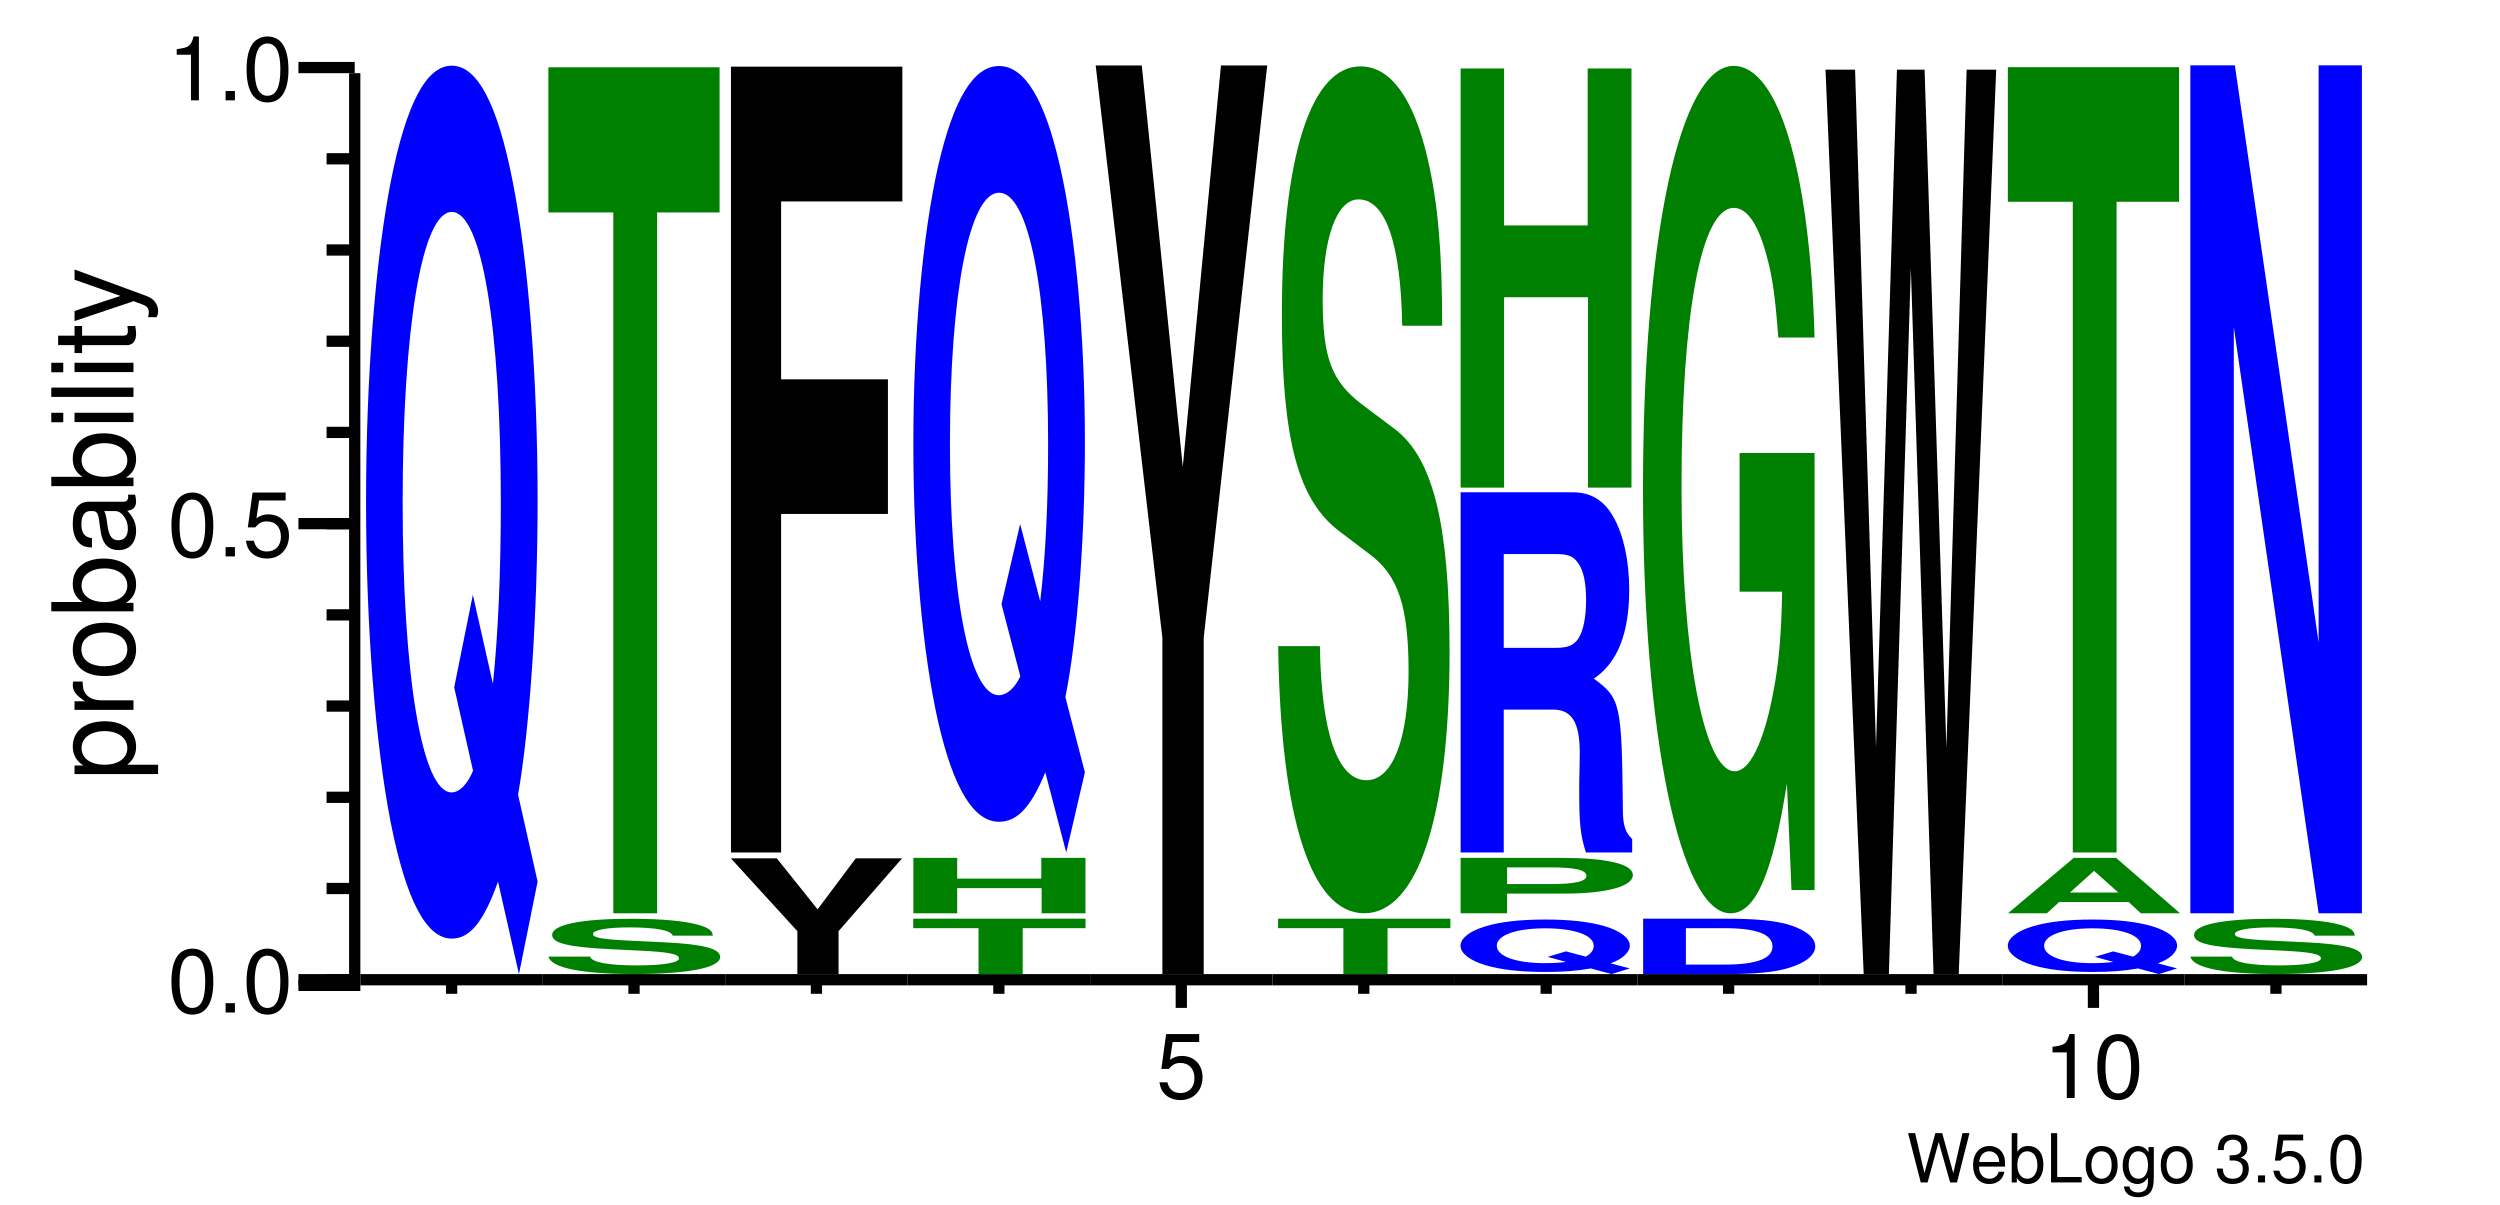 <?xml version="1.0" encoding="UTF-8"?>
<svg xmlns="http://www.w3.org/2000/svg" xmlns:xlink="http://www.w3.org/1999/xlink" width="222pt" height="107pt" viewBox="0 0 222 107" version="1.1" style="background: white" >
<defs>
<g>
<symbol overflow="visible" id="glyph0-0">
<path style="stroke:none;" d="M 4.469 0 L 5.578 -4.375 L 4.953 -4.375 L 4.141 -0.828 L 3.156 -4.375 L 2.547 -4.375 L 1.578 -0.828 L 0.75 -4.375 L 0.125 -4.375 L 1.25 0 L 1.859 0 L 2.844 -3.594 L 3.859 0 Z M 4.469 0 "/>
</symbol>
<symbol overflow="visible" id="glyph0-1">
<path style="stroke:none;" d="M 3.078 -1.406 C 3.078 -1.891 3.047 -2.172 2.953 -2.406 C 2.75 -2.922 2.266 -3.234 1.688 -3.234 C 0.797 -3.234 0.234 -2.562 0.234 -1.531 C 0.234 -0.5 0.781 0.141 1.672 0.141 C 2.391 0.141 2.891 -0.266 3.016 -0.953 L 2.516 -0.953 C 2.375 -0.547 2.094 -0.328 1.688 -0.328 C 1.375 -0.328 1.094 -0.469 0.938 -0.734 C 0.812 -0.906 0.766 -1.094 0.766 -1.406 Z M 0.781 -1.812 C 0.812 -2.391 1.172 -2.766 1.672 -2.766 C 2.172 -2.766 2.547 -2.359 2.547 -1.844 C 2.547 -1.844 2.547 -1.828 2.531 -1.812 Z M 0.781 -1.812 "/>
</symbol>
<symbol overflow="visible" id="glyph0-2">
<path style="stroke:none;" d="M 0.328 -4.375 L 0.328 0 L 0.781 0 L 0.781 -0.406 C 1.016 -0.031 1.328 0.141 1.766 0.141 C 2.594 0.141 3.141 -0.547 3.141 -1.578 C 3.141 -2.609 2.625 -3.234 1.797 -3.234 C 1.359 -3.234 1.062 -3.078 0.828 -2.719 L 0.828 -4.375 Z M 1.703 -2.766 C 2.25 -2.766 2.609 -2.281 2.609 -1.531 C 2.609 -0.812 2.25 -0.328 1.703 -0.328 C 1.172 -0.328 0.828 -0.812 0.828 -1.547 C 0.828 -2.281 1.172 -2.766 1.703 -2.766 Z M 1.703 -2.766 "/>
</symbol>
<symbol overflow="visible" id="glyph0-3">
<path style="stroke:none;" d="M 1.031 -4.375 L 0.484 -4.375 L 0.484 0 L 3.203 0 L 3.203 -0.484 L 1.031 -0.484 Z M 1.031 -4.375 "/>
</symbol>
<symbol overflow="visible" id="glyph0-4">
<path style="stroke:none;" d="M 1.625 -3.234 C 0.75 -3.234 0.219 -2.609 0.219 -1.547 C 0.219 -0.484 0.75 0.141 1.641 0.141 C 2.516 0.141 3.062 -0.484 3.062 -1.531 C 3.062 -2.609 2.531 -3.234 1.625 -3.234 Z M 1.641 -2.766 C 2.203 -2.766 2.531 -2.312 2.531 -1.531 C 2.531 -0.797 2.188 -0.328 1.641 -0.328 C 1.078 -0.328 0.734 -0.781 0.734 -1.547 C 0.734 -2.297 1.078 -2.766 1.641 -2.766 Z M 1.641 -2.766 "/>
</symbol>
<symbol overflow="visible" id="glyph0-5">
<path style="stroke:none;" d="M 2.469 -3.141 L 2.469 -2.688 C 2.219 -3.062 1.906 -3.234 1.516 -3.234 C 0.719 -3.234 0.172 -2.531 0.172 -1.516 C 0.172 -1 0.312 -0.578 0.562 -0.281 C 0.797 -0.016 1.141 0.141 1.469 0.141 C 1.859 0.141 2.141 -0.031 2.422 -0.422 L 2.422 -0.266 C 2.422 0.156 2.375 0.422 2.25 0.594 C 2.109 0.781 1.859 0.891 1.547 0.891 C 1.312 0.891 1.109 0.828 0.984 0.719 C 0.859 0.625 0.812 0.547 0.781 0.359 L 0.281 0.359 C 0.328 0.953 0.797 1.312 1.531 1.312 C 2 1.312 2.406 1.156 2.609 0.906 C 2.844 0.625 2.938 0.219 2.938 -0.516 L 2.938 -3.141 Z M 1.562 -2.766 C 2.109 -2.766 2.422 -2.312 2.422 -1.531 C 2.422 -0.781 2.094 -0.328 1.578 -0.328 C 1.031 -0.328 0.703 -0.781 0.703 -1.547 C 0.703 -2.297 1.031 -2.766 1.562 -2.766 Z M 1.562 -2.766 "/>
</symbol>
<symbol overflow="visible" id="glyph0-6">
<path style="stroke:none;" d=""/>
</symbol>
<symbol overflow="visible" id="glyph0-7">
<path style="stroke:none;" d="M 1.328 -1.953 L 1.609 -1.953 C 2.203 -1.953 2.5 -1.688 2.5 -1.188 C 2.5 -0.641 2.172 -0.328 1.609 -0.328 C 1.031 -0.328 0.75 -0.625 0.719 -1.234 L 0.188 -1.234 C 0.219 -0.891 0.281 -0.672 0.375 -0.484 C 0.594 -0.078 1.016 0.141 1.594 0.141 C 2.469 0.141 3.031 -0.391 3.031 -1.188 C 3.031 -1.734 2.828 -2.031 2.312 -2.203 C 2.719 -2.359 2.906 -2.656 2.906 -3.078 C 2.906 -3.812 2.422 -4.25 1.609 -4.25 C 0.75 -4.25 0.297 -3.781 0.281 -2.875 L 0.812 -2.875 C 0.812 -3.141 0.844 -3.281 0.906 -3.406 C 1.031 -3.641 1.297 -3.797 1.625 -3.797 C 2.094 -3.797 2.375 -3.516 2.375 -3.062 C 2.375 -2.766 2.266 -2.594 2.031 -2.484 C 1.891 -2.438 1.703 -2.406 1.328 -2.406 Z M 1.328 -1.953 "/>
</symbol>
<symbol overflow="visible" id="glyph0-8">
<path style="stroke:none;" d="M 1.141 -0.625 L 0.516 -0.625 L 0.516 0 L 1.141 0 Z M 1.141 -0.625 "/>
</symbol>
<symbol overflow="visible" id="glyph0-9">
<path style="stroke:none;" d="M 2.859 -4.25 L 0.656 -4.25 L 0.344 -1.938 L 0.828 -1.938 C 1.078 -2.234 1.281 -2.328 1.609 -2.328 C 2.172 -2.328 2.531 -1.938 2.531 -1.312 C 2.531 -0.703 2.188 -0.328 1.609 -0.328 C 1.141 -0.328 0.859 -0.562 0.734 -1.047 L 0.203 -1.047 C 0.281 -0.703 0.344 -0.531 0.469 -0.375 C 0.703 -0.047 1.141 0.141 1.625 0.141 C 2.484 0.141 3.078 -0.484 3.078 -1.391 C 3.078 -2.219 2.516 -2.797 1.703 -2.797 C 1.406 -2.797 1.156 -2.719 0.922 -2.547 L 1.094 -3.734 L 2.859 -3.734 Z M 2.859 -4.25 "/>
</symbol>
<symbol overflow="visible" id="glyph0-10">
<path style="stroke:none;" d="M 1.656 -4.25 C 1.25 -4.25 0.891 -4.078 0.672 -3.781 C 0.391 -3.406 0.266 -2.844 0.266 -2.062 C 0.266 -0.625 0.734 0.141 1.656 0.141 C 2.547 0.141 3.047 -0.625 3.047 -2.016 C 3.047 -2.844 2.906 -3.406 2.625 -3.781 C 2.406 -4.094 2.047 -4.25 1.656 -4.25 Z M 1.656 -3.781 C 2.219 -3.781 2.5 -3.203 2.5 -2.062 C 2.5 -0.859 2.219 -0.297 1.641 -0.297 C 1.078 -0.297 0.797 -0.891 0.797 -2.047 C 0.797 -3.219 1.078 -3.781 1.656 -3.781 Z M 1.656 -3.781 "/>
</symbol>
<symbol overflow="visible" id="glyph1-0">
<path style="stroke:none;" d="M 2.203 -5.672 C 1.672 -5.672 1.188 -5.438 0.891 -5.047 C 0.531 -4.547 0.344 -3.797 0.344 -2.75 C 0.344 -0.828 0.984 0.188 2.203 0.188 C 3.406 0.188 4.062 -0.828 4.062 -2.703 C 4.062 -3.797 3.875 -4.531 3.5 -5.047 C 3.203 -5.453 2.734 -5.672 2.203 -5.672 Z M 2.203 -5.047 C 2.953 -5.047 3.344 -4.281 3.344 -2.766 C 3.344 -1.156 2.969 -0.406 2.188 -0.406 C 1.438 -0.406 1.062 -1.188 1.062 -2.734 C 1.062 -4.281 1.438 -5.047 2.203 -5.047 Z M 2.203 -5.047 "/>
</symbol>
<symbol overflow="visible" id="glyph1-1">
<path style="stroke:none;" d="M 1.531 -0.828 L 0.703 -0.828 L 0.703 0 L 1.531 0 Z M 1.531 -0.828 "/>
</symbol>
<symbol overflow="visible" id="glyph1-2">
<path style="stroke:none;" d="M 3.812 -5.672 L 0.875 -5.672 L 0.453 -2.578 L 1.109 -2.578 C 1.438 -2.969 1.703 -3.109 2.141 -3.109 C 2.906 -3.109 3.391 -2.594 3.391 -1.75 C 3.391 -0.938 2.906 -0.438 2.141 -0.438 C 1.531 -0.438 1.156 -0.75 0.984 -1.391 L 0.281 -1.391 C 0.375 -0.922 0.453 -0.703 0.625 -0.5 C 0.938 -0.062 1.516 0.188 2.156 0.188 C 3.297 0.188 4.109 -0.641 4.109 -1.844 C 4.109 -2.969 3.359 -3.734 2.266 -3.734 C 1.875 -3.734 1.547 -3.625 1.219 -3.391 L 1.453 -4.969 L 3.812 -4.969 Z M 3.812 -5.672 "/>
</symbol>
<symbol overflow="visible" id="glyph1-3">
<path style="stroke:none;" d="M 2.078 -4.047 L 2.078 0 L 2.781 0 L 2.781 -5.672 L 2.312 -5.672 C 2.062 -4.797 1.906 -4.688 0.812 -4.547 L 0.812 -4.047 Z M 2.078 -4.047 "/>
</symbol>
<symbol overflow="visible" id="glyph2-0">
<path style="stroke:none;" d="M 2.188 -0.547 L 2.188 -1.375 L -0.547 -1.375 C -0.016 -1.812 0.234 -2.312 0.234 -2.984 C 0.234 -4.344 -0.859 -5.234 -2.531 -5.234 C -4.297 -5.234 -5.391 -4.375 -5.391 -2.984 C -5.391 -2.266 -5.062 -1.703 -4.453 -1.312 L -5.234 -1.312 L -5.234 -0.547 Z M -4.609 -2.844 C -4.609 -3.766 -3.797 -4.359 -2.547 -4.359 C -1.359 -4.359 -0.547 -3.75 -0.547 -2.844 C -0.547 -1.953 -1.344 -1.375 -2.578 -1.375 C -3.812 -1.375 -4.609 -1.953 -4.609 -2.844 Z M -4.609 -2.844 "/>
</symbol>
<symbol overflow="visible" id="glyph2-1">
<path style="stroke:none;" d="M -5.234 -0.688 L 0 -0.688 L 0 -1.531 L -2.719 -1.531 C -3.469 -1.531 -3.953 -1.719 -4.25 -2.125 C -4.438 -2.375 -4.5 -2.625 -4.516 -3.203 L -5.359 -3.203 C -5.375 -3.062 -5.391 -3 -5.391 -2.891 C -5.391 -2.344 -5.062 -1.938 -4.297 -1.453 L -5.234 -1.453 Z M -5.234 -0.688 "/>
</symbol>
<symbol overflow="visible" id="glyph2-2">
<path style="stroke:none;" d="M -5.391 -2.719 C -5.391 -1.25 -4.344 -0.359 -2.578 -0.359 C -0.812 -0.359 0.234 -1.234 0.234 -2.734 C 0.234 -4.203 -0.812 -5.094 -2.547 -5.094 C -4.344 -5.094 -5.391 -4.234 -5.391 -2.719 Z M -4.625 -2.734 C -4.625 -3.672 -3.844 -4.234 -2.547 -4.234 C -1.312 -4.234 -0.547 -3.656 -0.547 -2.734 C -0.547 -1.797 -1.312 -1.234 -2.578 -1.234 C -3.844 -1.234 -4.625 -1.797 -4.625 -2.734 Z M -4.625 -2.734 "/>
</symbol>
<symbol overflow="visible" id="glyph2-3">
<path style="stroke:none;" d="M -7.297 -0.547 L 0 -0.547 L 0 -1.297 L -0.672 -1.297 C -0.062 -1.688 0.234 -2.219 0.234 -2.953 C 0.234 -4.328 -0.906 -5.234 -2.641 -5.234 C -4.344 -5.234 -5.391 -4.375 -5.391 -2.984 C -5.391 -2.266 -5.125 -1.766 -4.531 -1.375 L -7.297 -1.375 Z M -4.609 -2.828 C -4.609 -3.766 -3.797 -4.359 -2.547 -4.359 C -1.359 -4.359 -0.547 -3.734 -0.547 -2.828 C -0.547 -1.953 -1.344 -1.375 -2.578 -1.375 C -3.812 -1.375 -4.609 -1.953 -4.609 -2.828 Z M -4.609 -2.828 "/>
</symbol>
<symbol overflow="visible" id="glyph2-4">
<path style="stroke:none;" d="M -0.484 -5.344 C -0.469 -5.266 -0.469 -5.219 -0.469 -5.172 C -0.469 -4.875 -0.625 -4.719 -0.875 -4.719 L -3.953 -4.719 C -4.891 -4.719 -5.391 -4.047 -5.391 -2.75 C -5.391 -1.984 -5.172 -1.359 -4.781 -1.016 C -4.516 -0.766 -4.203 -0.672 -3.688 -0.656 L -3.688 -1.484 C -4.328 -1.562 -4.625 -1.938 -4.625 -2.719 C -4.625 -3.469 -4.344 -3.891 -3.844 -3.891 L -3.625 -3.891 C -3.266 -3.891 -3.125 -3.688 -3.047 -3.016 C -2.891 -1.844 -2.844 -1.656 -2.719 -1.344 C -2.469 -0.734 -2 -0.422 -1.312 -0.422 C -0.375 -0.422 0.234 -1.078 0.234 -2.141 C 0.234 -2.797 0 -3.328 -0.547 -3.922 C -0.016 -3.984 0.234 -4.234 0.234 -4.781 C 0.234 -4.953 0.203 -5.078 0.141 -5.344 Z M -1.656 -3.891 C -1.375 -3.891 -1.203 -3.812 -0.969 -3.562 C -0.656 -3.219 -0.5 -2.812 -0.5 -2.312 C -0.5 -1.672 -0.812 -1.297 -1.344 -1.297 C -1.891 -1.297 -2.172 -1.656 -2.297 -2.547 C -2.422 -3.438 -2.453 -3.609 -2.594 -3.891 Z M -1.656 -3.891 "/>
</symbol>
<symbol overflow="visible" id="glyph2-5">
<path style="stroke:none;" d="M -5.234 -1.5 L -5.234 -0.672 L 0 -0.672 L 0 -1.5 Z M -7.297 -1.5 L -7.297 -0.656 L -6.234 -0.656 L -6.234 -1.5 Z M -7.297 -1.5 "/>
</symbol>
<symbol overflow="visible" id="glyph2-6">
<path style="stroke:none;" d="M -7.297 -1.516 L -7.297 -0.688 L 0 -0.688 L 0 -1.516 Z M -7.297 -1.516 "/>
</symbol>
<symbol overflow="visible" id="glyph2-7">
<path style="stroke:none;" d="M -5.234 -2.547 L -5.234 -1.688 L -6.688 -1.688 L -6.688 -0.844 L -5.234 -0.844 L -5.234 -0.141 L -4.562 -0.141 L -4.562 -0.844 L -0.594 -0.844 C -0.062 -0.844 0.234 -1.203 0.234 -1.859 C 0.234 -2.062 0.203 -2.266 0.156 -2.547 L -0.547 -2.547 C -0.516 -2.438 -0.5 -2.297 -0.5 -2.141 C -0.5 -1.781 -0.594 -1.688 -0.969 -1.688 L -4.562 -1.688 L -4.562 -2.547 Z M -5.234 -2.547 "/>
</symbol>
<symbol overflow="visible" id="glyph2-8">
<path style="stroke:none;" d="M -5.234 -3.875 L -1.156 -2.438 L -5.234 -1.094 L -5.234 -0.203 L 0.016 -1.969 L 0.844 -1.656 C 1.219 -1.516 1.359 -1.328 1.359 -0.984 C 1.359 -0.859 1.344 -0.719 1.297 -0.547 L 2.047 -0.547 C 2.141 -0.703 2.188 -0.875 2.188 -1.094 C 2.188 -1.375 2.094 -1.656 1.938 -1.875 C 1.734 -2.141 1.516 -2.297 1.094 -2.453 L -5.234 -4.781 Z M -5.234 -3.875 "/>
</symbol>
<symbol overflow="visible" id="glyph3-0">
<path style="stroke:none;" d="M 14.438 -10.453 C 15.5 -16.547 16.172 -26.688 16.172 -36.625 C 16.172 -47.484 15.344 -57.938 13.953 -64.938 C 12.594 -71.844 10.812 -75.188 8.547 -75.188 C 6.297 -75.188 4.516 -71.844 3.141 -64.938 C 1.766 -57.938 0.938 -47.484 0.938 -36.422 C 0.938 -25.375 1.766 -14.922 3.141 -7.922 C 4.516 -1.016 6.312 2.328 8.547 2.328 C 10.172 2.328 11.391 0.812 12.656 -2.734 L 14.516 5.484 L 16.172 -2.734 Z M 10.422 -28.203 L 8.766 -19.984 L 10.438 -12.578 C 9.938 -11.359 9.219 -10.656 8.531 -10.656 C 5.922 -10.656 4.188 -20.906 4.188 -36.422 C 4.188 -51.953 5.922 -62.203 8.547 -62.203 C 11.203 -62.203 12.906 -52.047 12.906 -36.328 C 12.906 -30.234 12.672 -24.766 12.203 -20.297 Z M 10.422 -28.203 "/>
</symbol>
<symbol overflow="visible" id="glyph4-0">
<path style="stroke:none;" d="M 15.406 -3.266 C 15.406 -3.688 15.016 -3.984 14.109 -4.234 C 12.859 -4.578 10.812 -4.766 8.141 -4.766 C 3.703 -4.766 1.141 -4.25 1.141 -3.328 C 1.141 -2.594 2.594 -2.25 6.344 -2.062 L 8.938 -1.938 C 11.469 -1.812 12.406 -1.641 12.406 -1.25 C 12.406 -0.859 10.984 -0.625 8.672 -0.625 C 6.094 -0.625 4.641 -0.906 4.516 -1.406 L 0.812 -1.406 C 1.047 -0.406 3.75 0.141 8.469 0.141 C 13.25 0.141 16.062 -0.422 16.062 -1.375 C 16.062 -2.109 14.594 -2.5 11.172 -2.672 L 8.266 -2.812 C 5.562 -2.938 4.766 -3.078 4.766 -3.422 C 4.766 -3.766 6.016 -4 7.969 -4 C 10.375 -4 11.719 -3.734 11.844 -3.266 Z M 15.406 -3.266 "/>
</symbol>
<symbol overflow="visible" id="glyph5-0">
<path style="stroke:none;" d="M 10.016 -62.234 L 15.562 -62.234 L 15.562 -75.125 L 0.359 -75.125 L 0.359 -62.234 L 6.125 -62.234 L 6.125 0 L 10.016 0 Z M 10.016 -62.234 "/>
</symbol>
<symbol overflow="visible" id="glyph6-0">
<path style="stroke:none;" d="M 10.219 -3.812 L 15.859 -10.281 L 11.75 -10.281 L 8.359 -5.75 L 4.734 -10.281 L 0.656 -10.281 L 6.562 -3.812 L 6.562 0 L 10.219 0 Z M 10.219 -3.812 "/>
</symbol>
<symbol overflow="visible" id="glyph7-0">
<path style="stroke:none;" d="M 6.656 -30.062 L 16.141 -30.062 L 16.141 -42.016 L 6.656 -42.016 L 6.656 -57.812 L 17.422 -57.812 L 17.422 -69.781 L 2.203 -69.781 L 2.203 0 L 6.656 0 Z M 6.656 -30.062 "/>
</symbol>
<symbol overflow="visible" id="glyph8-0">
<path style="stroke:none;" d="M 10.078 -4.078 L 15.656 -4.078 L 15.656 -4.922 L 0.359 -4.922 L 0.359 -4.078 L 6.156 -4.078 L 6.156 0 L 10.078 0 Z M 10.078 -4.078 "/>
</symbol>
<symbol overflow="visible" id="glyph9-0">
<path style="stroke:none;" d="M 13.156 -2.234 L 13.156 0 L 17.047 0 L 17.047 -4.922 L 13.125 -4.922 L 13.125 -3.078 L 5.656 -3.078 L 5.656 -4.922 L 1.766 -4.922 L 1.766 0 L 5.656 0 L 5.656 -2.234 Z M 13.156 -2.234 "/>
</symbol>
<symbol overflow="visible" id="glyph10-0">
<path style="stroke:none;" d="M 14.438 -9.047 C 15.5 -14.312 16.172 -23.109 16.172 -31.719 C 16.172 -41.109 15.344 -50.156 13.953 -56.219 C 12.594 -62.188 10.812 -65.094 8.547 -65.094 C 6.297 -65.094 4.516 -62.188 3.141 -56.219 C 1.766 -50.156 0.938 -41.109 0.938 -31.531 C 0.938 -21.953 1.766 -12.906 3.141 -6.859 C 4.516 -0.875 6.312 2.016 8.547 2.016 C 10.172 2.016 11.391 0.703 12.656 -2.375 L 14.516 4.75 L 16.172 -2.375 Z M 10.422 -24.422 L 8.766 -17.312 L 10.438 -10.891 C 9.938 -9.844 9.219 -9.219 8.531 -9.219 C 5.922 -9.219 4.188 -18.094 4.188 -31.531 C 4.188 -44.969 5.922 -53.844 8.547 -53.844 C 11.203 -53.844 12.906 -45.062 12.906 -31.453 C 12.906 -26.172 12.672 -21.438 12.203 -17.562 Z M 10.422 -24.422 "/>
</symbol>
<symbol overflow="visible" id="glyph11-0">
<path style="stroke:none;" d="M 10.25 -29.875 L 15.891 -80.688 L 11.781 -80.688 L 8.391 -45.047 L 4.75 -80.688 L 0.656 -80.688 L 6.578 -29.875 L 6.578 0 L 10.25 0 Z M 10.25 -29.875 "/>
</symbol>
<symbol overflow="visible" id="glyph12-0">
<path style="stroke:none;" d="M 15.375 -49.906 C 15.375 -56.5 15 -60.828 14.078 -64.766 C 12.844 -70.094 10.797 -72.938 8.125 -72.938 C 3.703 -72.938 1.141 -64.875 1.141 -50.891 C 1.141 -39.766 2.578 -34.359 6.328 -31.594 L 8.922 -29.625 C 11.453 -27.766 12.391 -25 12.391 -19.203 C 12.391 -13.188 10.969 -9.547 8.656 -9.547 C 6.078 -9.547 4.641 -13.781 4.516 -21.453 L 0.812 -21.453 C 1.031 -6.109 3.75 2.266 8.453 2.266 C 13.219 2.266 16.031 -6.406 16.031 -20.969 C 16.031 -32.281 14.562 -38.188 11.141 -40.75 L 8.25 -42.922 C 5.547 -44.984 4.766 -47.047 4.766 -52.266 C 4.766 -57.688 6 -61.125 7.953 -61.125 C 10.359 -61.125 11.703 -57.188 11.828 -49.906 Z M 15.375 -49.906 "/>
</symbol>
<symbol overflow="visible" id="glyph13-0">
<path style="stroke:none;" d="M 14.25 -0.625 C 15.297 -1 15.953 -1.609 15.953 -2.203 C 15.953 -2.859 15.141 -3.484 13.781 -3.906 C 12.422 -4.312 10.672 -4.516 8.438 -4.516 C 6.219 -4.516 4.453 -4.312 3.109 -3.906 C 1.734 -3.484 0.922 -2.859 0.922 -2.188 C 0.922 -1.516 1.734 -0.891 3.109 -0.469 C 4.453 -0.062 6.234 0.141 8.438 0.141 C 10.047 0.141 11.25 0.047 12.484 -0.172 L 14.328 0.328 L 15.953 -0.172 Z M 10.281 -1.688 L 8.656 -1.203 L 10.297 -0.75 C 9.812 -0.688 9.109 -0.641 8.422 -0.641 C 5.844 -0.641 4.141 -1.25 4.141 -2.188 C 4.141 -3.125 5.844 -3.734 8.438 -3.734 C 11.047 -3.734 12.75 -3.125 12.75 -2.188 C 12.75 -1.812 12.516 -1.484 12.047 -1.219 Z M 10.281 -1.688 "/>
</symbol>
<symbol overflow="visible" id="glyph14-0">
<path style="stroke:none;" d="M 6.203 -1.75 L 11.328 -1.75 C 15.016 -1.75 17.375 -2.391 17.375 -3.391 C 17.375 -4.375 15.094 -4.922 10.922 -4.922 L 2.078 -4.922 L 2.078 0 L 6.203 0 Z M 6.203 -2.594 L 6.203 -4.078 L 10.047 -4.078 C 12.234 -4.078 13.25 -3.844 13.25 -3.328 C 13.25 -2.828 12.234 -2.594 10.047 -2.594 Z M 6.203 -2.594 "/>
</symbol>
<symbol overflow="visible" id="glyph15-0">
<path style="stroke:none;" d="M 5.875 -12.688 L 10.25 -12.688 C 11.922 -12.688 12.625 -11.547 12.625 -8.859 C 12.625 -8.594 12.625 -8.156 12.609 -7.594 C 12.578 -6.75 12.578 -5.969 12.578 -5.484 C 12.578 -2.5 12.688 -1.531 13.172 0 L 17.281 0 L 17.281 -1.188 C 16.688 -1.75 16.453 -2.406 16.453 -3.812 C 16.359 -13.25 16.25 -13.688 13.875 -15.438 C 15.969 -16.844 17.016 -19.438 17.016 -23.344 C 17.016 -25.891 16.516 -28.219 15.609 -29.797 C 14.781 -31.281 13.594 -31.984 12.016 -31.984 L 2.047 -31.984 L 2.047 0 L 5.875 0 Z M 5.875 -18.172 L 5.875 -26.5 L 10.484 -26.5 C 11.578 -26.5 12.047 -26.328 12.5 -25.672 C 12.969 -25.016 13.188 -23.906 13.188 -22.422 C 13.188 -20.891 12.938 -19.656 12.5 -19 C 12.094 -18.391 11.578 -18.172 10.484 -18.172 Z M 5.875 -18.172 "/>
</symbol>
<symbol overflow="visible" id="glyph16-0">
<path style="stroke:none;" d="M 13.062 -16.906 L 13.062 0 L 16.922 0 L 16.922 -37.219 L 13.031 -37.219 L 13.031 -23.281 L 5.609 -23.281 L 5.609 -37.219 L 1.75 -37.219 L 1.75 0 L 5.609 0 L 5.609 -16.906 Z M 13.062 -16.906 "/>
</symbol>
<symbol overflow="visible" id="glyph17-0">
<path style="stroke:none;" d="M 1.953 0 L 9.156 0 C 11.969 0 13.734 -0.172 14.969 -0.578 C 16.438 -1.031 17.234 -1.703 17.234 -2.469 C 17.234 -3.219 16.438 -3.891 14.969 -4.359 C 13.734 -4.75 11.984 -4.922 9.156 -4.922 L 1.953 -4.922 Z M 5.75 -0.844 L 5.75 -4.078 L 9.156 -4.078 C 12.016 -4.078 13.438 -3.547 13.438 -2.453 C 13.438 -1.375 12.016 -0.844 9.156 -0.844 Z M 5.75 -0.844 "/>
</symbol>
<symbol overflow="visible" id="glyph18-0">
<path style="stroke:none;" d="M 16.188 -38.609 L 9.531 -38.609 L 9.531 -26.297 L 13.312 -26.297 C 13.234 -22.266 13 -19.797 12.5 -17.234 C 11.672 -12.906 10.422 -10.344 9.109 -10.344 C 6.359 -10.344 4.375 -20.781 4.375 -35.562 C 4.375 -51.016 6.125 -60.375 9.016 -60.375 C 10.203 -60.375 11.203 -58.906 11.953 -56.047 C 12.438 -54.281 12.688 -52.594 12.969 -48.859 L 16.188 -48.859 C 15.781 -63.625 13 -72.984 9 -72.984 C 4.219 -72.984 0.953 -57.719 0.953 -35.359 C 0.953 -13.594 4.234 2.266 8.719 2.266 C 10.953 2.266 12.453 -1.188 13.734 -9.266 L 14.141 0.203 L 16.188 0.203 Z M 16.188 -38.609 "/>
</symbol>
<symbol overflow="visible" id="glyph19-0">
<path style="stroke:none;" d="M 12.047 0 L 15.375 -80.312 L 12.75 -80.312 L 10.953 -20.047 L 9.016 -80.312 L 6.562 -80.312 L 4.703 -20.156 L 2.844 -80.312 L 0.219 -80.312 L 3.609 0 L 5.844 0 L 7.797 -62.688 L 9.812 0 Z M 12.047 0 "/>
</symbol>
<symbol overflow="visible" id="glyph20-0">
<path style="stroke:none;" d="M 11.312 -1 L 12.391 0 L 15.875 0 L 10.188 -4.922 L 6.438 -4.922 L 0.594 0 L 4.047 0 L 5.141 -1 Z M 10.391 -1.844 L 6.094 -1.844 L 8.234 -3.766 Z M 10.391 -1.844 "/>
</symbol>
<symbol overflow="visible" id="glyph21-0">
<path style="stroke:none;" d="M 10.016 -57.781 L 15.562 -57.781 L 15.562 -69.734 L 0.359 -69.734 L 0.359 -57.781 L 6.125 -57.781 L 6.125 0 L 10.016 0 Z M 10.016 -57.781 "/>
</symbol>
<symbol overflow="visible" id="glyph22-0">
<path style="stroke:none;" d="M 13.141 0 L 16.984 0 L 16.984 -75.297 L 13.141 -75.297 L 13.141 -24.062 L 5.703 -75.297 L 1.75 -75.297 L 1.75 0 L 5.609 0 L 5.609 -52.062 Z M 13.141 0 "/>
</symbol>
</g>
</defs>
<g id="surface1">
<g style="fill:rgb(0%,0%,0%);fill-opacity:1;">
  <use xlink:href="#glyph0-0" x="169.312" y="105"/>
  <use xlink:href="#glyph0-1" x="174.976" y="105"/>
  <use xlink:href="#glyph0-2" x="178.312" y="105"/>
  <use xlink:href="#glyph0-3" x="181.648" y="105"/>
  <use xlink:href="#glyph0-4" x="184.984" y="105"/>
  <use xlink:href="#glyph0-5" x="188.32" y="105"/>
  <use xlink:href="#glyph0-4" x="191.656" y="105"/>
  <use xlink:href="#glyph0-6" x="194.992" y="105"/>
  <use xlink:href="#glyph0-7" x="196.66" y="105"/>
  <use xlink:href="#glyph0-8" x="199.996" y="105"/>
  <use xlink:href="#glyph0-9" x="201.664" y="105"/>
  <use xlink:href="#glyph0-8" x="205" y="105"/>
  <use xlink:href="#glyph0-10" x="206.668" y="105"/>
</g>
<path style="fill:none;stroke-width:4.167;stroke-linecap:butt;stroke-linejoin:miter;stroke:rgb(0%,0%,0%);stroke-opacity:1;stroke-miterlimit:10;" d="M 110.417 81.25 L 131.25 81.25 L 131.25 418.75 " transform="matrix(0.24,0,0,-0.24,0,107)"/>
<g style="fill:rgb(0%,0%,0%);fill-opacity:1;">
  <use xlink:href="#glyph1-0" x="14.881" y="89.91"/>
  <use xlink:href="#glyph1-1" x="19.329" y="89.91"/>
  <use xlink:href="#glyph1-0" x="21.553" y="89.91"/>
</g>
<path style="fill:none;stroke-width:4.167;stroke-linecap:butt;stroke-linejoin:miter;stroke:rgb(0%,0%,0%);stroke-opacity:1;stroke-miterlimit:10;" d="M 110.417 83.333 L 131.25 83.333 " transform="matrix(0.24,0,0,-0.24,0,107)"/>
<g style="fill:rgb(0%,0%,0%);fill-opacity:1;">
  <use xlink:href="#glyph1-0" x="14.881" y="49.41"/>
  <use xlink:href="#glyph1-1" x="19.329" y="49.41"/>
  <use xlink:href="#glyph1-2" x="21.553" y="49.41"/>
</g>
<path style="fill:none;stroke-width:4.167;stroke-linecap:butt;stroke-linejoin:miter;stroke:rgb(0%,0%,0%);stroke-opacity:1;stroke-miterlimit:10;" d="M 110.417 252.083 L 131.25 252.083 " transform="matrix(0.24,0,0,-0.24,0,107)"/>
<g style="fill:rgb(0%,0%,0%);fill-opacity:1;">
  <use xlink:href="#glyph1-3" x="14.881" y="8.91"/>
  <use xlink:href="#glyph1-1" x="19.329" y="8.91"/>
  <use xlink:href="#glyph1-0" x="21.553" y="8.91"/>
</g>
<path style="fill:none;stroke-width:4.167;stroke-linecap:butt;stroke-linejoin:miter;stroke:rgb(0%,0%,0%);stroke-opacity:1;stroke-miterlimit:10;" d="M 110.417 420.833 L 131.25 420.833 " transform="matrix(0.24,0,0,-0.24,0,107)"/>
<path style="fill:none;stroke-width:4.167;stroke-linecap:butt;stroke-linejoin:miter;stroke:rgb(0%,0%,0%);stroke-opacity:1;stroke-miterlimit:10;" d="M 131.25 83.333 L 120.833 83.333 " transform="matrix(0.24,0,0,-0.24,0,107)"/>
<path style="fill:none;stroke-width:4.167;stroke-linecap:butt;stroke-linejoin:miter;stroke:rgb(0%,0%,0%);stroke-opacity:1;stroke-miterlimit:10;" d="M 131.25 117.09 L 120.833 117.09 " transform="matrix(0.24,0,0,-0.24,0,107)"/>
<path style="fill:none;stroke-width:4.167;stroke-linecap:butt;stroke-linejoin:miter;stroke:rgb(0%,0%,0%);stroke-opacity:1;stroke-miterlimit:10;" d="M 131.25 150.83 L 120.833 150.83 " transform="matrix(0.24,0,0,-0.24,0,107)"/>
<path style="fill:none;stroke-width:4.167;stroke-linecap:butt;stroke-linejoin:miter;stroke:rgb(0%,0%,0%);stroke-opacity:1;stroke-miterlimit:10;" d="M 131.25 184.587 L 120.833 184.587 " transform="matrix(0.24,0,0,-0.24,0,107)"/>
<path style="fill:none;stroke-width:4.167;stroke-linecap:butt;stroke-linejoin:miter;stroke:rgb(0%,0%,0%);stroke-opacity:1;stroke-miterlimit:10;" d="M 131.25 218.327 L 120.833 218.327 " transform="matrix(0.24,0,0,-0.24,0,107)"/>
<path style="fill:none;stroke-width:4.167;stroke-linecap:butt;stroke-linejoin:miter;stroke:rgb(0%,0%,0%);stroke-opacity:1;stroke-miterlimit:10;" d="M 131.25 252.083 L 120.833 252.083 " transform="matrix(0.24,0,0,-0.24,0,107)"/>
<path style="fill:none;stroke-width:4.167;stroke-linecap:butt;stroke-linejoin:miter;stroke:rgb(0%,0%,0%);stroke-opacity:1;stroke-miterlimit:10;" d="M 131.25 285.84 L 120.833 285.84 " transform="matrix(0.24,0,0,-0.24,0,107)"/>
<path style="fill:none;stroke-width:4.167;stroke-linecap:butt;stroke-linejoin:miter;stroke:rgb(0%,0%,0%);stroke-opacity:1;stroke-miterlimit:10;" d="M 131.25 319.58 L 120.833 319.58 " transform="matrix(0.24,0,0,-0.24,0,107)"/>
<path style="fill:none;stroke-width:4.167;stroke-linecap:butt;stroke-linejoin:miter;stroke:rgb(0%,0%,0%);stroke-opacity:1;stroke-miterlimit:10;" d="M 131.25 353.337 L 120.833 353.337 " transform="matrix(0.24,0,0,-0.24,0,107)"/>
<path style="fill:none;stroke-width:4.167;stroke-linecap:butt;stroke-linejoin:miter;stroke:rgb(0%,0%,0%);stroke-opacity:1;stroke-miterlimit:10;" d="M 131.25 387.077 L 120.833 387.077 " transform="matrix(0.24,0,0,-0.24,0,107)"/>
<g style="fill:rgb(0%,0%,0%);fill-opacity:1;">
  <use xlink:href="#glyph2-0" x="11.852" y="69.283"/>
  <use xlink:href="#glyph2-1" x="11.852" y="63.723"/>
  <use xlink:href="#glyph2-2" x="11.852" y="60.393"/>
  <use xlink:href="#glyph2-3" x="11.852" y="54.833"/>
  <use xlink:href="#glyph2-4" x="11.852" y="49.273"/>
  <use xlink:href="#glyph2-3" x="11.852" y="43.713"/>
  <use xlink:href="#glyph2-5" x="11.852" y="38.153"/>
  <use xlink:href="#glyph2-6" x="11.852" y="35.933"/>
  <use xlink:href="#glyph2-5" x="11.852" y="33.713"/>
  <use xlink:href="#glyph2-7" x="11.852" y="31.493"/>
  <use xlink:href="#glyph2-8" x="11.852" y="28.713"/>
</g>
<path style="fill:none;stroke-width:4.167;stroke-linecap:butt;stroke-linejoin:miter;stroke:rgb(0%,0%,0%);stroke-opacity:1;stroke-miterlimit:10;" d="M 133.333 83.333 L 200.83 83.333 M 167.09 83.333 L 167.09 78.125 " transform="matrix(0.24,0,0,-0.24,0,107)"/>
<g style="fill:rgb(0%,0%,100%);fill-opacity:1;">
  <use xlink:href="#glyph3-0" x="31.567" y="81.021"/>
</g>
<path style="fill:none;stroke-width:4.167;stroke-linecap:butt;stroke-linejoin:miter;stroke:rgb(0%,0%,0%);stroke-opacity:1;stroke-miterlimit:10;" d="M 200.83 83.333 L 268.327 83.333 M 234.587 83.333 L 234.587 78.125 " transform="matrix(0.24,0,0,-0.24,0,107)"/>
<g style="fill:rgb(0%,50.194%,0%);fill-opacity:1;">
  <use xlink:href="#glyph4-0" x="47.89" y="86.353"/>
</g>
<g style="fill:rgb(0%,50.194%,0%);fill-opacity:1;">
  <use xlink:href="#glyph5-0" x="48.337" y="81.1"/>
</g>
<path style="fill:none;stroke-width:4.167;stroke-linecap:butt;stroke-linejoin:miter;stroke:rgb(0%,0%,0%);stroke-opacity:1;stroke-miterlimit:10;" d="M 268.327 83.333 L 335.84 83.333 M 302.083 83.333 L 302.083 78.125 " transform="matrix(0.24,0,0,-0.24,0,107)"/>
<g style="fill:rgb(0%,0%,0%);fill-opacity:1;">
  <use xlink:href="#glyph6-0" x="64.244" y="86.5"/>
</g>
<g style="fill:rgb(0%,0%,0%);fill-opacity:1;">
  <use xlink:href="#glyph7-0" x="62.707" y="75.7"/>
</g>
<path style="fill:none;stroke-width:4.167;stroke-linecap:butt;stroke-linejoin:miter;stroke:rgb(0%,0%,0%);stroke-opacity:1;stroke-miterlimit:10;" d="M 335.84 83.333 L 403.337 83.333 M 369.58 83.333 L 369.58 78.125 " transform="matrix(0.24,0,0,-0.24,0,107)"/>
<g style="fill:rgb(0%,50.194%,0%);fill-opacity:1;">
  <use xlink:href="#glyph8-0" x="80.737" y="86.5"/>
</g>
<g style="fill:rgb(0%,50.194%,0%);fill-opacity:1;">
  <use xlink:href="#glyph9-0" x="79.342" y="81.1"/>
</g>
<g style="fill:rgb(0%,0%,100%);fill-opacity:1;">
  <use xlink:href="#glyph10-0" x="80.167" y="70.956"/>
</g>
<path style="fill:none;stroke-width:4.167;stroke-linecap:butt;stroke-linejoin:miter;stroke:rgb(0%,0%,0%);stroke-opacity:1;stroke-miterlimit:10;" d="M 403.337 83.333 L 470.833 83.333 M 437.077 83.333 L 437.077 72.917 " transform="matrix(0.24,0,0,-0.24,0,107)"/>
<g style="fill:rgb(0%,0%,0%);fill-opacity:1;">
  <use xlink:href="#glyph1-2" x="102.676" y="97.5"/>
</g>
<g style="fill:rgb(0%,0%,0%);fill-opacity:1;">
  <use xlink:href="#glyph11-0" x="96.64" y="86.5"/>
</g>
<path style="fill:none;stroke-width:4.167;stroke-linecap:butt;stroke-linejoin:miter;stroke:rgb(0%,0%,0%);stroke-opacity:1;stroke-miterlimit:10;" d="M 470.833 83.333 L 538.33 83.333 M 504.59 83.333 L 504.59 78.125 " transform="matrix(0.24,0,0,-0.24,0,107)"/>
<g style="fill:rgb(0%,50.194%,0%);fill-opacity:1;">
  <use xlink:href="#glyph8-0" x="113.137" y="86.5"/>
</g>
<g style="fill:rgb(0%,50.194%,0%);fill-opacity:1;">
  <use xlink:href="#glyph12-0" x="112.69" y="78.831"/>
</g>
<path style="fill:none;stroke-width:4.167;stroke-linecap:butt;stroke-linejoin:miter;stroke:rgb(0%,0%,0%);stroke-opacity:1;stroke-miterlimit:10;" d="M 538.33 83.333 L 605.827 83.333 M 572.087 83.333 L 572.087 78.125 " transform="matrix(0.24,0,0,-0.24,0,107)"/>
<g style="fill:rgb(0%,0%,100%);fill-opacity:1;">
  <use xlink:href="#glyph13-0" x="128.774" y="86.17"/>
</g>
<g style="fill:rgb(0%,50.194%,0%);fill-opacity:1;">
  <use xlink:href="#glyph14-0" x="127.623" y="81.1"/>
</g>
<g style="fill:rgb(0%,0%,100%);fill-opacity:1;">
  <use xlink:href="#glyph15-0" x="127.657" y="75.7"/>
</g>
<g style="fill:rgb(0%,50.194%,0%);fill-opacity:1;">
  <use xlink:href="#glyph16-0" x="127.953" y="43.3"/>
</g>
<path style="fill:none;stroke-width:4.167;stroke-linecap:butt;stroke-linejoin:miter;stroke:rgb(0%,0%,0%);stroke-opacity:1;stroke-miterlimit:10;" d="M 605.827 83.333 L 673.34 83.333 M 639.583 83.333 L 639.583 78.125 " transform="matrix(0.24,0,0,-0.24,0,107)"/>
<g style="fill:rgb(0%,0%,100%);fill-opacity:1;">
  <use xlink:href="#glyph17-0" x="143.958" y="86.5"/>
</g>
<g style="fill:rgb(0%,50.194%,0%);fill-opacity:1;">
  <use xlink:href="#glyph18-0" x="144.944" y="78.835"/>
</g>
<path style="fill:none;stroke-width:4.167;stroke-linecap:butt;stroke-linejoin:miter;stroke:rgb(0%,0%,0%);stroke-opacity:1;stroke-miterlimit:10;" d="M 673.34 83.333 L 740.837 83.333 M 707.08 83.333 L 707.08 78.125 " transform="matrix(0.24,0,0,-0.24,0,107)"/>
<g style="fill:rgb(0%,0%,0%);fill-opacity:1;">
  <use xlink:href="#glyph19-0" x="161.887" y="86.5"/>
</g>
<path style="fill:none;stroke-width:4.167;stroke-linecap:butt;stroke-linejoin:miter;stroke:rgb(0%,0%,0%);stroke-opacity:1;stroke-miterlimit:10;" d="M 740.837 83.333 L 808.333 83.333 M 774.577 83.333 L 774.577 72.917 " transform="matrix(0.24,0,0,-0.24,0,107)"/>
<g style="fill:rgb(0%,0%,0%);fill-opacity:1;">
  <use xlink:href="#glyph1-3" x="181.452" y="97.5"/>
  <use xlink:href="#glyph1-0" x="185.9" y="97.5"/>
</g>
<g style="fill:rgb(0%,0%,100%);fill-opacity:1;">
  <use xlink:href="#glyph13-0" x="177.374" y="86.17"/>
</g>
<g style="fill:rgb(0%,50.194%,0%);fill-opacity:1;">
  <use xlink:href="#glyph20-0" x="177.715" y="81.1"/>
</g>
<g style="fill:rgb(0%,50.194%,0%);fill-opacity:1;">
  <use xlink:href="#glyph21-0" x="177.937" y="75.7"/>
</g>
<path style="fill:none;stroke-width:4.167;stroke-linecap:butt;stroke-linejoin:miter;stroke:rgb(0%,0%,0%);stroke-opacity:1;stroke-miterlimit:10;" d="M 808.333 83.333 L 875.83 83.333 M 842.09 83.333 L 842.09 78.125 " transform="matrix(0.24,0,0,-0.24,0,107)"/>
<g style="fill:rgb(0%,50.194%,0%);fill-opacity:1;">
  <use xlink:href="#glyph4-0" x="193.69" y="86.353"/>
</g>
<g style="fill:rgb(0%,0%,100%);fill-opacity:1;">
  <use xlink:href="#glyph22-0" x="192.753" y="81.1"/>
</g>
</g>
</svg>
